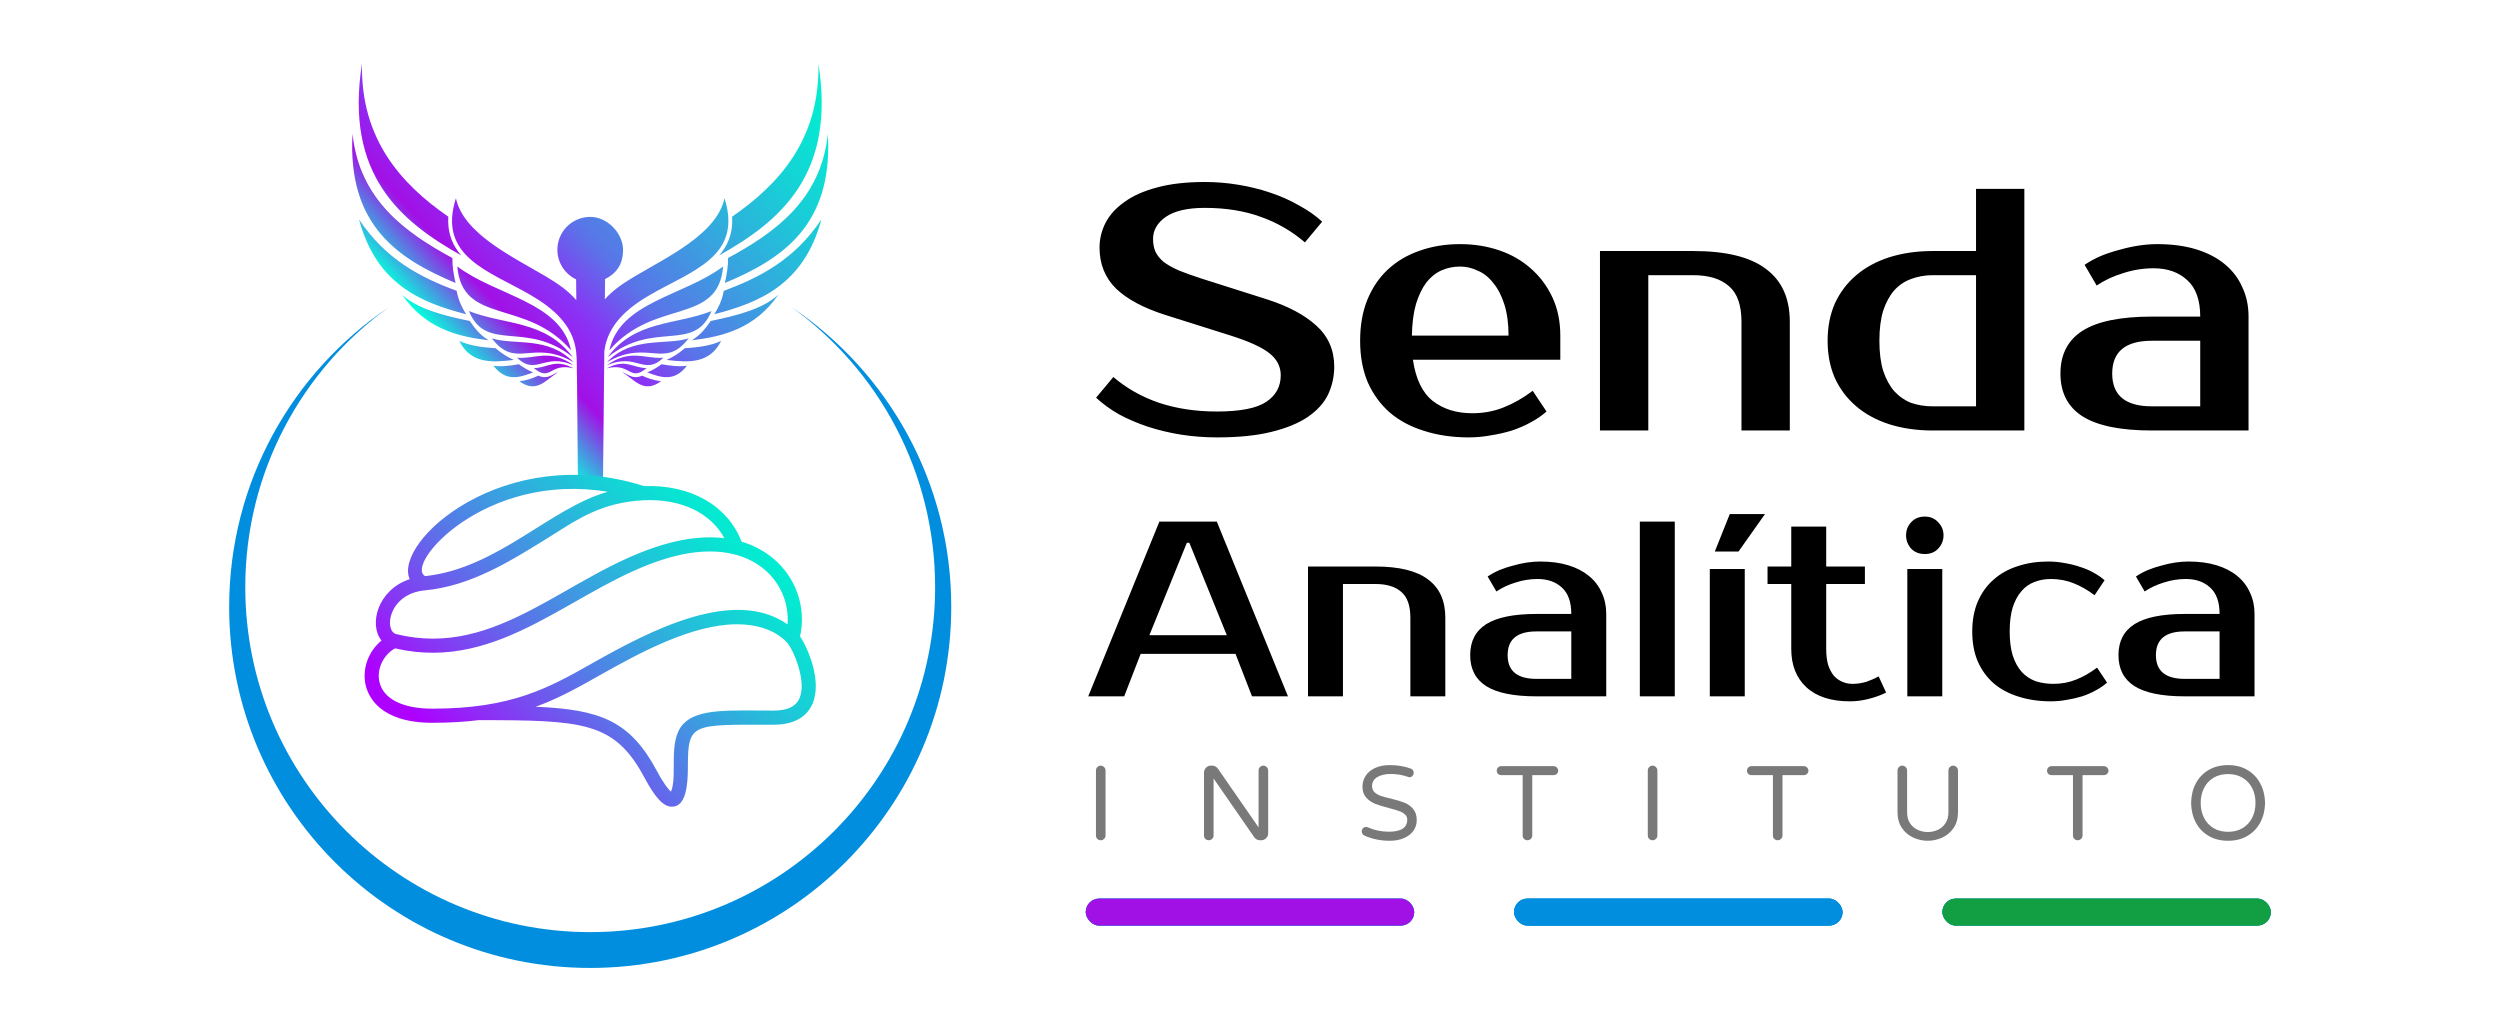 <svg xmlns="http://www.w3.org/2000/svg" width="9611" height="3966" viewBox="0 0 9611 3966" fill="none"><path fill-rule="evenodd" clip-rule="evenodd" d="M1723.6 833.143C1720.92 873.791 1728.17 913.865 1750.86 951.486C1757.39 962.259 1764.84 972.454 1773.11 981.962C1542.8 852.28 1323.6 674.551 1391.61 245C1386.11 535.465 1542.75 708.161 1723.6 833.143ZM1878.11 1308.2C1757.41 1293.78 1634.89 1262.32 1545.58 1132.59C1603.24 1186.65 1701.26 1212.33 1805.81 1234.03C1826.64 1263.23 1841.37 1284.37 1878.11 1308.2ZM1890.92 1300.8C1978.72 1328.46 2107.31 1291.15 2204.46 1392.21C2047.03 1301.32 1983.9 1422.79 1890.92 1300.8ZM1792.02 1208.04C1616.07 1162.97 1446.61 1091.58 1380.28 843.578C1483.32 998.198 1616.95 1066.63 1755.48 1118.26C1762.96 1159.16 1780.4 1189.44 1792.02 1208.04ZM1975.21 1383.61C1889.17 1394.47 1809.44 1397.96 1765.68 1310.76C1805.34 1329.07 1854 1335.53 1905.12 1338.69C1931.65 1361 1950.74 1372.73 1975.21 1383.61ZM2049.38 1431.72C1994.78 1452.64 1945.09 1467.97 1897.11 1406.14C1929.23 1410.35 1961.85 1406.05 1994.67 1400.3C2010.33 1411.32 2022.02 1419.86 2049.38 1431.72ZM1996.82 1465.6C2026.28 1462.24 2049.16 1453.51 2069.55 1444.19C2080.75 1449.35 2092.91 1451.68 2105.9 1448.47C2119.91 1445.02 2131.69 1436.07 2145.13 1431.01L2146.97 1430.34C2100.52 1456.85 2064.67 1515.82 1996.78 1465.61L1996.82 1465.6ZM1987.51 1375.08C2054.55 1381.97 2115.11 1337.83 2205.88 1405.25C2092.03 1352.59 2062.45 1447.33 1987.47 1375.09L1987.51 1375.08ZM2052.3 1415.33C2108.25 1413.61 2132.49 1377.68 2205.12 1415.93C2112.07 1393 2118.42 1469.82 2052.26 1415.29L2052.3 1415.33ZM1802.79 1195.9C1941.09 1250.41 2096.4 1230.13 2202.26 1373.6C2023.27 1229.35 1869.72 1358.54 1802.79 1195.9ZM1758.01 1024.35C1908.52 1137.93 2155.68 1160.49 2195.23 1346.54C2021.99 1145.82 1777.6 1251.81 1758.01 1024.35ZM1751.3 1087.88C1535.54 997.352 1334.7 870.19 1355.3 514.343C1381.31 765.756 1555.42 892.577 1739.17 991.998C1738.4 1023.22 1744.08 1055.44 1751.28 1087.88H1751.3ZM2814.43 833.143C2817.12 873.791 2809.86 913.865 2787.17 951.486C2780.63 962.259 2773.19 972.454 2764.92 981.962C2995.17 852.28 3214.41 674.551 3146.39 245C3151.89 535.465 2995.25 708.161 2814.4 833.143H2814.43ZM2785.35 762.038C2755.87 899.011 2568.09 986.411 2436.7 1064.48C2391.22 1091.5 2353.55 1118.53 2325.34 1150.7L2326.15 1072.9C2367.37 1052.12 2395.26 1019.55 2395.26 960.042C2395.26 900.53 2338.71 833.834 2269.03 833.834C2240.38 833.835 2212.58 843.584 2190.21 861.478C2167.83 879.372 2152.2 904.347 2145.9 932.297C2139.6 960.247 2142.99 989.51 2155.53 1015.28C2168.06 1041.04 2188.99 1061.78 2214.87 1074.07L2215.58 1154.02C2187.08 1120.39 2148.41 1092.42 2101.36 1064.47C1969.95 986.401 1782.2 898.992 1752.71 762.028C1681.11 987.598 1881.63 1041.9 2040.43 1134.53C2124.68 1183.67 2202.84 1248.66 2214.99 1351.73C2218.97 1385.43 2216.42 1418.15 2218.22 1452.4L2220.01 1651.71L2219.23 1652.69L2220.01 1651.91L2221.75 1844.7C2240.5 1852.57 2259.16 1860.68 2277.72 1869.04C2290.94 1875 2304.56 1881.15 2317.71 1887.39L2323.27 1349.7C2336.21 1247.76 2413.87 1183.26 2497.58 1134.47C2656.44 1041.9 2856.95 987.598 2785.32 762.038H2785.35ZM2659.92 1308.2C2780.62 1293.78 2903.14 1262.32 2992.46 1132.59C2934.79 1186.65 2836.76 1212.33 2732.21 1234.03C2711.36 1263.23 2696.63 1284.37 2659.89 1308.2H2659.92ZM2647.11 1300.8C2559.3 1328.46 2430.72 1291.15 2333.58 1392.21C2490.96 1301.32 2554.1 1422.79 2647.08 1300.8H2647.11ZM2745.99 1208.04C2921.93 1162.97 3091.4 1091.58 3157.73 843.578C3054.68 998.198 2921.05 1066.63 2782.52 1118.26C2775.05 1159.16 2757.67 1189.44 2745.99 1208.04ZM2562.79 1383.61C2648.83 1394.47 2728.56 1397.96 2772.33 1310.76C2732.66 1329.07 2684 1335.53 2632.88 1338.69C2606.35 1361 2587.33 1372.73 2562.79 1383.61ZM2488.63 1431.72C2543.22 1452.64 2592.9 1467.97 2640.89 1406.14C2608.77 1410.35 2576.16 1406.05 2543.34 1400.3C2527.67 1411.32 2515.98 1419.86 2488.63 1431.72ZM2541.19 1465.6C2511.73 1462.24 2488.85 1453.51 2468.46 1444.19C2457.26 1449.35 2445.1 1451.68 2432.11 1448.47C2418.11 1445.02 2406.33 1436.07 2392.89 1431.01L2391.04 1430.34C2437.49 1456.85 2473.33 1515.82 2541.22 1465.61L2541.19 1465.6ZM2550.5 1375.08C2483.46 1381.97 2422.9 1337.83 2332.13 1405.25C2445.97 1352.59 2475.55 1447.33 2550.53 1375.09L2550.5 1375.08ZM2485.72 1415.33C2429.77 1413.61 2405.53 1377.68 2332.9 1415.93C2425.93 1393 2419.58 1469.82 2485.75 1415.29L2485.72 1415.33ZM2735.19 1195.94C2596.9 1250.45 2441.58 1230.17 2335.73 1373.64C2514.74 1229.35 2668.29 1358.54 2735.22 1195.9L2735.19 1195.94ZM2779.97 1024.39C2629.46 1137.97 2382.3 1160.53 2342.75 1346.58C2516.01 1145.82 2760.41 1251.81 2780.06 1024.35L2779.97 1024.39ZM2786.67 1087.91C3002.44 997.39 3203.28 870.229 3182.69 514.382C3156.75 765.756 2982.58 892.577 2798.83 991.998C2799.6 1023.22 2793.92 1055.44 2786.72 1087.88L2786.67 1087.91Z" fill="url(#paint0_linear_228_2)"></path><path fill-rule="evenodd" clip-rule="evenodd" d="M3044.1 1181.56C3413.84 1430.91 3657 1853.62 3657 2333.13C3657 3099.7 3035.57 3721.16 2268.97 3721.16C1502.36 3721.16 881 3099.7 881 2333.13C881 1853.62 1124.16 1430.91 1493.9 1181.56C1160.22 1422.37 942.965 1814.52 942.965 2257.45C942.965 2989.78 1536.64 3583.45 2268.97 3583.45C3001.3 3583.45 3594.97 2989.78 3594.97 2257.45C3594.97 1814.56 3377.74 1422.37 3044.04 1181.56" fill="#018EDE"></path><path d="M3075.67 2446.42C3108.71 2298.66 3026.78 2134.88 2850.93 2082.49C2797.63 1943.62 2655.42 1862.22 2475.57 1868.71C1940.56 1697.28 1510.88 2081.32 1574.94 2226.51C1451.42 2267.47 1417.07 2400.86 1466.67 2462.51C1417.57 2502.55 1391.95 2568.7 1405.18 2631.3C1414.55 2675.63 1458.41 2778.7 1662.62 2778.7C1726.46 2778.7 1784.73 2775.32 1839.63 2768.54C2243.13 2768.38 2362.83 2774.91 2477.61 2989.67C2519.39 3067.88 2550.95 3101.25 2583.12 3101.25C2637.54 3101.25 2644.53 3018.64 2644.53 2946.69C2644.53 2777.21 2660.37 2786.09 2974.6 2786.09C3067.83 2786.09 3106.64 2743.32 3122.78 2707.44C3161.74 2620.92 3106.99 2493.24 3075.67 2446.42ZM2336.66 1890.7C2115.58 1952.37 1913.29 2184.94 1634.73 2214.83C1552.9 2171.96 1862.99 1812 2336.66 1890.7ZM1633.04 2269.62C1811.34 2252.66 1960.23 2159.41 2132.63 2051.43C2216.45 1998.94 2313.68 1930.37 2476.67 1923.03C2619.7 1917.54 2731.31 1971.33 2784.94 2068.93C2721.27 2061.2 2643.34 2066.14 2549.12 2094.12C2183.62 2202.65 1914.39 2534.7 1522.83 2437.66C1475.21 2424.21 1493.38 2282.91 1633.04 2269.62ZM1458.34 2620.04C1447.97 2571.04 1474.3 2516.76 1518.93 2492.52C1929.78 2588.32 2212.26 2250.75 2564.59 2146.13C2886.11 2050.66 3040.63 2236.15 3027.7 2400.44C2821.52 2255.09 2496.83 2425.59 2279.18 2548.56C2110.05 2644.12 1968.15 2724.35 1662.68 2724.35C1546.79 2724.4 1472.36 2686.38 1458.34 2620.04ZM3073.27 2685.14C3059.17 2716.51 3026.9 2731.76 2974.63 2731.76C2807.4 2731.76 2683.92 2722.5 2627.14 2782.9C2566.03 2847.95 2606.02 2978.77 2579.67 3043.56C2571.56 3036.75 2554.06 3017.47 2525.52 2964.08C2422.94 2772.13 2309.09 2727.25 2059.2 2717.09C2148.75 2684.66 2224 2642.14 2305.85 2595.89C2456.35 2510.86 2660.39 2400.02 2832.44 2400.02C2916.03 2400.02 2982.98 2424.42 3026.14 2470.58C3050.79 2498.73 3102.45 2620.33 3073.27 2685.16V2685.14Z" fill="url(#paint1_linear_228_2)"></path><path d="M5129.34 1409.53C5129.34 1447.57 5121.38 1483.39 5105.46 1517.01C5089.54 1549.74 5063.44 1578.48 5027.17 1603.25C4991.79 1627.14 4945.35 1646.15 4887.85 1660.31C4831.24 1674.46 4761.36 1681.54 4678.21 1681.54C4631.33 1681.54 4585.33 1678 4540.21 1670.92C4495.99 1663.85 4453.53 1653.67 4412.84 1640.4C4373.03 1627.14 4335.88 1611.21 4301.38 1592.64C4267.77 1573.18 4238.57 1551.95 4213.81 1528.95L4280.15 1449.34C4330.57 1492.68 4389.39 1525.85 4456.62 1548.85C4523.85 1570.97 4597.71 1582.02 4678.21 1582.02C4767.55 1582.02 4830.8 1569.64 4867.95 1544.87C4905.1 1520.1 4923.68 1486.05 4923.68 1442.7C4923.68 1409.09 4909.08 1380.78 4879.89 1357.78C4850.7 1334.78 4801.16 1312.23 4731.28 1290.11L4479.18 1210.5C4396.03 1183.96 4333.22 1150.35 4290.76 1109.66C4248.3 1068.08 4227.07 1015.45 4227.07 951.762C4227.07 919.033 4234.59 887.63 4249.63 857.555C4265.55 826.594 4289.88 799.615 4322.61 776.616C4355.34 752.732 4396.91 734.156 4447.33 720.887C4498.64 706.734 4560.12 699.658 4631.77 699.658C4675.11 699.658 4718.01 703.196 4760.47 710.273C4803.82 717.349 4844.95 727.522 4883.87 740.791C4923.68 754.059 4960.39 770.424 4994 789.884C5028.5 808.461 5058.13 829.248 5082.9 852.247L5016.56 931.859C4966.14 888.515 4909.53 855.785 4846.72 833.671C4783.92 810.672 4712.26 799.172 4631.77 799.172C4565.42 799.172 4515.45 810.672 4481.83 833.671C4449.1 856.67 4432.74 884.976 4432.74 918.59C4432.74 937.166 4435.83 953.531 4442.03 967.684C4448.22 980.953 4458.39 993.779 4472.54 1006.16C4487.58 1017.66 4507.04 1028.72 4530.93 1039.33C4554.81 1049.07 4584.44 1059.68 4619.83 1071.18L4870.6 1150.79C4951.1 1176.44 5014.35 1210.06 5060.35 1251.63C5106.34 1293.21 5129.34 1345.84 5129.34 1409.53ZM5660.09 1588.66C5703.43 1588.66 5743.68 1581.14 5780.83 1566.1C5818.87 1551.06 5856.02 1529.83 5892.29 1502.41L5945.36 1582.02C5928.56 1597.06 5908.65 1610.77 5885.65 1623.16C5863.54 1635.54 5839.21 1646.15 5812.68 1655C5787.02 1662.96 5760.05 1669.15 5731.74 1673.58C5703.43 1678.88 5675.13 1681.54 5646.82 1681.54C5584.01 1681.54 5526.52 1673.13 5474.33 1656.33C5423.02 1640.4 5379.24 1616.96 5342.97 1586C5306.7 1554.16 5278.39 1515.24 5258.05 1469.24C5238.59 1423.24 5228.86 1370.17 5228.86 1310.02C5228.86 1250.75 5238.15 1198.12 5256.72 1152.12C5276.18 1105.24 5302.72 1066.31 5336.33 1035.35C5370.83 1003.51 5411.52 979.626 5458.4 963.704C5505.29 946.897 5557.03 938.493 5613.65 938.493C5666.72 938.493 5716.7 946.454 5763.58 962.377C5810.47 978.299 5851.16 1001.74 5885.65 1032.7C5920.15 1062.78 5947.58 1099.49 5967.92 1142.83C5988.27 1186.17 5998.44 1235.27 5998.44 1290.11V1382.99H5431.87C5442.48 1456.41 5467.69 1509.04 5507.5 1540.89C5548.19 1572.73 5599.05 1588.66 5660.09 1588.66ZM5613.65 1024.74C5588 1024.74 5564.11 1029.6 5542 1039.33C5519.88 1049.07 5500.42 1064.55 5483.62 1085.78C5467.69 1107.01 5454.42 1134.43 5443.81 1168.04C5434.08 1201.65 5428.77 1242.35 5427.89 1290.11H5799.41C5799.41 1244.11 5794.1 1204.31 5783.49 1170.69C5772.87 1137.08 5758.72 1109.66 5741.03 1088.43C5724.22 1066.31 5704.32 1050.39 5681.32 1040.66C5659.2 1030.05 5636.65 1024.74 5613.65 1024.74ZM6880.7 1655H6694.94V1237.04C6694.94 1173.35 6679.02 1127.79 6647.17 1100.37C6615.33 1072.06 6569.33 1057.91 6509.18 1057.91H6336.69V1655H6150.92V965.031H6509.18C6635.67 965.031 6728.99 988.03 6789.15 1034.03C6850.18 1079.14 6880.7 1146.81 6880.7 1237.04V1655ZM7596.64 1562.12V1057.91H7430.78C7400.7 1057.91 7372.84 1062.78 7347.19 1072.51C7322.42 1081.35 7300.75 1095.95 7282.17 1116.29C7264.48 1136.64 7250.32 1162.73 7239.71 1194.58C7229.98 1226.42 7225.11 1264.9 7225.11 1310.02C7225.11 1355.13 7229.98 1393.61 7239.71 1425.45C7250.32 1457.3 7264.48 1483.39 7282.17 1503.74C7300.75 1524.08 7322.42 1539.12 7347.19 1548.85C7372.84 1557.7 7400.7 1562.12 7430.78 1562.12H7596.64ZM7430.78 1655C7369.74 1655 7314.01 1647.04 7263.59 1631.12C7214.06 1615.19 7171.6 1592.2 7136.21 1562.12C7100.83 1532.04 7073.41 1495.78 7053.95 1453.32C7035.37 1410.86 7026.08 1363.09 7026.08 1310.02C7026.08 1256.94 7035.37 1209.17 7053.95 1166.71C7073.41 1124.25 7100.83 1087.99 7136.21 1057.91C7171.6 1027.84 7214.06 1004.84 7263.59 988.914C7314.01 972.992 7369.74 965.031 7430.78 965.031H7596.64V726.195H7782.4V1655H7430.78ZM8120.18 1436.07C8120.18 1520.1 8171.04 1562.12 8272.77 1562.12H8458.53V1310.02H8272.77C8171.04 1310.02 8120.18 1352.03 8120.18 1436.07ZM8458.53 1217.13C8458.53 1153.45 8441.72 1106.56 8408.11 1076.49C8375.38 1046.41 8332.48 1031.37 8279.4 1031.37C8239.6 1031.37 8200.67 1037.57 8162.64 1049.95C8124.6 1061.45 8090.54 1077.37 8060.47 1097.72L8014.03 1018.11C8033.49 1004.84 8054.72 993.337 8077.72 983.607C8101.6 973.876 8125.93 965.915 8150.7 959.723C8175.46 952.646 8199.79 947.339 8223.67 943.801C8248.44 940.262 8271.44 938.493 8292.67 938.493C8349.28 938.493 8399.26 945.128 8442.61 958.396C8485.95 971.665 8522.66 990.683 8552.74 1015.45C8582.81 1040.22 8605.37 1069.85 8620.41 1104.35C8636.33 1137.97 8644.29 1175.56 8644.29 1217.13V1655H8272.77C8152.46 1655 8063.56 1636.87 8006.07 1600.6C7949.45 1564.33 7921.15 1509.49 7921.15 1436.07C7921.15 1362.65 7949.45 1307.8 8006.07 1271.54C8063.56 1235.27 8152.46 1217.13 8272.77 1217.13H8458.53Z" fill="black"></path><path d="M4418.75 2441.85H4716.28L4572.31 2086.73H4562.71L4418.75 2441.85ZM4677.89 2005.15L4951.43 2677H4813.22L4749.87 2513.84H4385.15L4321.81 2677H4183.6L4457.14 2005.15H4677.89ZM5556.39 2677H5422.02V2374.67C5422.02 2328.6 5410.51 2295.64 5387.47 2275.81C5364.44 2255.33 5331.16 2245.1 5287.65 2245.1H5162.88V2677H5028.51V2177.91H5287.65C5379.15 2177.91 5446.66 2194.55 5490.17 2227.82C5534.32 2260.45 5556.39 2309.4 5556.39 2374.67V2677ZM5795.93 2518.64C5795.93 2579.42 5832.72 2609.81 5906.3 2609.81H6040.67V2427.46H5906.3C5832.72 2427.46 5795.93 2457.85 5795.93 2518.64ZM6040.67 2360.27C6040.67 2314.2 6028.52 2280.29 6004.2 2258.53C5980.53 2236.78 5949.49 2225.9 5911.1 2225.9C5882.31 2225.9 5854.16 2230.38 5826.64 2239.34C5799.13 2247.65 5774.49 2259.17 5752.74 2273.89L5719.15 2216.3C5733.22 2206.7 5748.58 2198.39 5765.22 2191.35C5782.49 2184.31 5800.09 2178.55 5818 2174.07C5835.92 2168.95 5853.52 2165.11 5870.79 2162.55C5888.71 2159.99 5905.34 2158.71 5920.7 2158.71C5961.65 2158.71 5997.8 2163.51 6029.16 2173.11C6060.51 2182.71 6087.06 2196.47 6108.82 2214.38C6130.57 2232.3 6146.89 2253.73 6157.77 2278.69C6169.29 2303 6175.04 2330.2 6175.04 2360.27V2677H5906.3C5819.28 2677 5754.98 2663.88 5713.39 2637.65C5672.44 2611.41 5651.96 2571.74 5651.96 2518.64C5651.96 2465.53 5672.44 2425.86 5713.39 2399.62C5754.98 2373.39 5819.28 2360.27 5906.3 2360.27H6040.67ZM6438.54 2677H6304.17V2005.15H6438.54V2677ZM6707.54 2677H6573.17V2187.51H6707.54V2677ZM6785.28 1976.35L6683.54 2120.32H6592.37L6649.95 1976.35H6785.28ZM6886.3 2245.1H6795.12V2177.91H6886.3V2024.34H7020.67V2177.91H7169.44V2245.1H7020.67V2494.64C7020.67 2518.95 7023.23 2539.75 7028.35 2557.03C7034.11 2573.66 7041.47 2587.42 7050.42 2598.3C7060.02 2608.54 7070.9 2616.21 7083.06 2621.33C7095.21 2626.45 7108.01 2629.01 7121.45 2629.01C7140.64 2629.01 7159.2 2626.13 7177.12 2620.37C7195.03 2613.97 7210.07 2607.26 7222.23 2600.22L7251.02 2662.6C7231.82 2672.2 7209.75 2680.2 7184.79 2686.6C7160.48 2693 7136.16 2696.2 7111.85 2696.2C7039.55 2696.2 6983.88 2678.28 6944.85 2642.45C6905.82 2606.62 6886.3 2557.35 6886.3 2494.64V2245.1ZM7466.86 2677H7332.49V2187.51H7466.86V2677ZM7471.66 2057.94C7471.66 2077.13 7464.94 2094.09 7451.5 2108.81C7438.71 2122.88 7421.43 2129.92 7399.67 2129.92C7377.92 2129.92 7360.32 2122.88 7346.89 2108.81C7334.09 2094.09 7327.69 2077.13 7327.69 2057.94C7327.69 2038.74 7334.09 2022.1 7346.89 2008.03C7360.32 1993.31 7377.92 1985.95 7399.67 1985.95C7420.79 1985.95 7438.07 1993.31 7451.5 2008.03C7464.94 2022.1 7471.66 2038.74 7471.66 2057.94ZM7874.81 2158.71C7895.28 2158.71 7915.76 2160.63 7936.23 2164.47C7956.71 2167.67 7976.22 2172.47 7994.78 2178.87C8013.98 2184.63 8031.57 2191.99 8047.57 2200.95C8064.2 2209.9 8078.6 2219.82 8090.76 2230.7L8052.37 2288.29C8026.13 2268.45 7999.26 2253.09 7971.75 2242.22C7944.87 2231.34 7915.76 2225.9 7884.4 2225.9C7861.37 2225.9 7840.25 2229.74 7821.06 2237.42C7801.86 2244.46 7785.23 2256.29 7771.15 2272.93C7757.07 2288.93 7745.88 2309.72 7737.56 2335.32C7729.88 2360.91 7726.04 2391.62 7726.04 2427.46C7726.04 2463.29 7729.88 2494 7737.56 2519.59C7745.88 2545.19 7757.39 2566.3 7772.11 2582.94C7786.83 2598.94 7804.42 2610.77 7824.9 2618.45C7846.01 2625.49 7869.05 2629.01 7894 2629.01C7925.36 2629.01 7954.47 2623.57 7981.34 2612.69C8008.86 2601.82 8035.73 2586.46 8061.97 2566.62L8100.36 2624.21C8088.2 2635.09 8073.8 2645.01 8057.17 2653.97C8041.17 2662.92 8023.57 2670.6 8004.38 2677C7985.82 2682.76 7966.31 2687.24 7945.83 2690.44C7925.36 2694.28 7904.88 2696.2 7884.4 2696.2C7838.97 2696.2 7797.38 2690.12 7759.63 2677.96C7722.52 2666.44 7690.85 2649.49 7664.61 2627.09C7638.38 2604.06 7617.9 2575.9 7603.19 2542.63C7589.11 2509.36 7582.07 2470.97 7582.07 2427.46C7582.07 2384.58 7589.11 2346.51 7603.19 2313.24C7617.9 2279.33 7638.06 2251.17 7663.65 2228.78C7689.25 2205.74 7719.96 2188.47 7755.79 2176.95C7791.62 2164.79 7831.3 2158.71 7874.81 2158.71ZM8288.19 2518.64C8288.19 2579.42 8324.98 2609.81 8398.57 2609.81H8532.94V2427.46H8398.57C8324.98 2427.46 8288.19 2457.85 8288.19 2518.64ZM8532.94 2360.27C8532.94 2314.2 8520.78 2280.29 8496.46 2258.53C8472.79 2236.78 8441.76 2225.9 8403.36 2225.9C8374.57 2225.9 8346.42 2230.38 8318.9 2239.34C8291.39 2247.65 8266.75 2259.17 8245 2273.89L8211.41 2216.3C8225.48 2206.7 8240.84 2198.39 8257.48 2191.35C8274.75 2184.31 8292.35 2178.55 8310.27 2174.07C8328.18 2168.95 8345.78 2165.11 8363.05 2162.55C8380.97 2159.99 8397.61 2158.71 8412.96 2158.71C8453.91 2158.71 8490.07 2163.51 8521.42 2173.11C8552.77 2182.71 8579.33 2196.47 8601.08 2214.38C8622.84 2232.3 8639.15 2253.73 8650.03 2278.69C8661.55 2303 8667.31 2330.2 8667.31 2360.27V2677H8398.57C8311.54 2677 8247.24 2663.88 8205.65 2637.65C8164.7 2611.41 8144.22 2571.74 8144.22 2518.64C8144.22 2465.53 8164.7 2425.86 8205.65 2399.62C8247.24 2373.39 8311.54 2360.27 8398.57 2360.27H8532.94Z" fill="black"></path><path d="M4231.53 3230.24C4226.4 3230.24 4222.08 3228.49 4218.57 3224.98C4215.05 3221.47 4213.3 3217.14 4213.3 3212.01V2962.04C4213.3 2956.9 4215.05 2952.58 4218.57 2949.07C4222.08 2945.29 4226.4 2943.4 4231.53 2943.4C4236.66 2943.4 4240.98 2945.29 4244.5 2949.07C4248.28 2952.58 4250.17 2956.9 4250.17 2962.04V3212.01C4250.17 3217.14 4248.28 3221.47 4244.5 3224.98C4240.98 3228.49 4236.66 3230.24 4231.53 3230.24ZM4646.87 3230.24C4641.74 3230.24 4637.42 3228.49 4633.91 3224.98C4630.39 3221.47 4628.64 3217.14 4628.64 3212.01V2970.14C4628.64 2962.85 4631.21 2956.63 4636.34 2951.5C4641.47 2946.1 4647.68 2943.4 4654.97 2943.4H4660.24C4668.88 2943.4 4676.31 2947.45 4682.52 2955.55L4838.51 3180.82V2962.04C4838.51 2956.9 4840.26 2952.58 4843.77 2949.07C4847.28 2945.29 4851.61 2943.4 4856.74 2943.4C4861.87 2943.4 4866.19 2945.29 4869.7 2949.07C4873.48 2952.58 4875.37 2956.9 4875.37 2962.04V3203.91C4875.37 3211.2 4872.67 3217.41 4867.27 3222.55C4862.14 3227.68 4855.93 3230.24 4848.63 3230.24H4843.77C4839.45 3230.24 4835.4 3229.3 4831.62 3227.41C4827.84 3225.25 4824.73 3222.55 4822.3 3219.31L4665.51 2992.83V3212.01C4665.51 3217.14 4663.62 3221.47 4659.84 3224.98C4656.32 3228.49 4652 3230.24 4646.87 3230.24ZM5342.81 3232.27C5308.5 3232.27 5276.36 3225.79 5246.38 3212.82C5243.14 3211.47 5240.44 3209.31 5238.28 3206.34C5236.12 3203.1 5235.04 3199.72 5235.04 3196.21C5235.04 3191.62 5236.52 3187.7 5239.49 3184.46C5242.74 3180.95 5246.79 3179.2 5251.65 3179.2C5254.35 3179.2 5256.92 3179.74 5259.35 3180.82C5284.2 3191.89 5310.8 3197.43 5339.16 3197.43C5386.43 3197.43 5410.06 3181.9 5410.06 3150.84C5410.06 3142.73 5406.96 3135.98 5400.74 3130.58C5394.8 3125.18 5387.37 3120.99 5378.46 3118.02C5369.55 3114.78 5356.85 3111 5340.38 3106.67C5318.5 3101 5300.81 3095.6 5287.3 3090.47C5273.8 3085.07 5262.18 3077.1 5252.46 3066.56C5242.74 3056.03 5237.87 3041.99 5237.87 3024.43C5237.87 3009.03 5241.93 2995.12 5250.03 2982.7C5258.13 2970 5270.02 2960.01 5285.68 2952.72C5301.62 2945.16 5320.66 2941.37 5342.81 2941.37C5372.52 2941.37 5399.39 2945.83 5423.43 2954.74C5430.99 2957.44 5434.78 2962.85 5434.78 2970.95C5434.78 2975.27 5433.29 2979.19 5430.32 2982.7C5427.35 2986.21 5423.43 2987.97 5418.57 2987.97C5416.95 2987.97 5414.79 2987.43 5412.09 2986.35C5391.02 2979.05 5369.28 2975.41 5346.86 2975.41C5325.52 2975.41 5308.1 2979.46 5294.59 2987.56C5281.36 2995.66 5274.74 3007.01 5274.74 3021.59C5274.74 3031.32 5277.85 3039.28 5284.06 3045.5C5290.54 3051.44 5298.51 3056.17 5307.96 3059.68C5317.69 3062.92 5330.79 3066.43 5347.26 3070.21C5368.6 3075.34 5385.75 3080.47 5398.72 3085.61C5411.95 3090.74 5423.16 3098.71 5432.34 3109.51C5441.8 3120.31 5446.53 3134.9 5446.53 3153.27C5446.53 3168.39 5442.2 3182.03 5433.56 3194.19C5424.92 3206.07 5412.76 3215.39 5397.1 3222.14C5381.43 3228.89 5363.33 3232.27 5342.81 3232.27ZM5871.97 3230.24C5866.84 3230.24 5862.52 3228.49 5859.01 3224.98C5855.5 3221.47 5853.74 3217.14 5853.74 3212.01V2979.86H5771.09C5766.23 2979.86 5762.18 2978.24 5758.94 2975C5755.69 2971.76 5754.07 2967.71 5754.07 2962.85C5754.07 2957.99 5755.69 2953.93 5758.94 2950.69C5762.18 2947.18 5766.23 2945.43 5771.09 2945.43H5972.85C5977.72 2945.43 5981.77 2947.18 5985.01 2950.69C5988.52 2953.93 5990.27 2957.99 5990.27 2962.85C5990.27 2967.71 5988.52 2971.76 5985.01 2975C5981.77 2978.24 5977.72 2979.86 5972.85 2979.86H5890.61V3212.01C5890.61 3217.14 5888.72 3221.47 5884.94 3224.98C5881.42 3228.49 5877.1 3230.24 5871.97 3230.24ZM6353.03 3230.24C6347.9 3230.24 6343.58 3228.49 6340.07 3224.98C6336.56 3221.47 6334.8 3217.14 6334.8 3212.01V2962.04C6334.8 2956.9 6336.56 2952.58 6340.07 2949.07C6343.58 2945.29 6347.9 2943.4 6353.03 2943.4C6358.17 2943.4 6362.49 2945.29 6366 2949.07C6369.78 2952.58 6371.67 2956.9 6371.67 2962.04V3212.01C6371.67 3217.14 6369.78 3221.47 6366 3224.98C6362.49 3228.49 6358.17 3230.24 6353.03 3230.24ZM6834.01 3230.24C6828.88 3230.24 6824.55 3228.49 6821.04 3224.98C6817.53 3221.47 6815.78 3217.14 6815.78 3212.01V2979.86H6733.13C6728.26 2979.86 6724.21 2978.24 6720.97 2975C6717.73 2971.76 6716.11 2967.71 6716.11 2962.85C6716.11 2957.99 6717.73 2953.93 6720.97 2950.69C6724.21 2947.18 6728.26 2945.43 6733.13 2945.43H6934.89C6939.75 2945.43 6943.8 2947.18 6947.04 2950.69C6950.56 2953.93 6952.31 2957.99 6952.31 2962.85C6952.31 2967.71 6950.56 2971.76 6947.04 2975C6943.8 2978.24 6939.75 2979.86 6934.89 2979.86H6852.64V3212.01C6852.64 3217.14 6850.75 3221.47 6846.97 3224.98C6843.46 3228.49 6839.14 3230.24 6834.01 3230.24ZM7411.09 3232.27C7391.91 3232.27 7373.41 3228.22 7355.59 3220.12C7337.76 3212.01 7323.17 3199.72 7311.83 3183.25C7300.48 3166.5 7294.81 3146.11 7294.81 3122.07V2962.04C7294.81 2956.9 7296.57 2952.58 7300.08 2949.07C7303.59 2945.29 7307.91 2943.4 7313.04 2943.4C7318.18 2943.4 7322.5 2945.29 7326.01 2949.07C7329.79 2952.58 7331.68 2956.9 7331.68 2962.04V3123.29C7331.68 3139.49 7335.33 3153.27 7342.62 3164.61C7350.18 3175.95 7360.04 3184.46 7372.2 3190.13C7384.35 3195.81 7397.32 3198.64 7411.09 3198.64C7424.87 3198.64 7437.83 3195.81 7449.98 3190.13C7462.14 3184.46 7471.86 3175.95 7479.16 3164.61C7486.72 3153.27 7490.5 3139.49 7490.5 3123.29V2962.04C7490.5 2956.9 7492.25 2952.58 7495.77 2949.07C7499.28 2945.29 7503.6 2943.4 7508.73 2943.4C7513.86 2943.4 7518.18 2945.29 7521.7 2949.07C7525.48 2952.58 7527.37 2956.9 7527.37 2962.04V3122.07C7527.37 3146.11 7521.7 3166.5 7510.35 3183.25C7499.01 3199.72 7484.42 3212.01 7466.6 3220.12C7448.77 3228.22 7430.27 3232.27 7411.09 3232.27ZM7987.54 3230.24C7982.41 3230.24 7978.09 3228.49 7974.57 3224.98C7971.06 3221.47 7969.31 3217.14 7969.31 3212.01V2979.86H7886.66C7881.8 2979.86 7877.74 2978.24 7874.5 2975C7871.26 2971.76 7869.64 2967.71 7869.64 2962.85C7869.64 2957.99 7871.26 2953.93 7874.5 2950.69C7877.74 2947.18 7881.8 2945.43 7886.66 2945.43H8088.42C8093.28 2945.43 8097.33 2947.18 8100.58 2950.69C8104.09 2953.93 8105.84 2957.99 8105.84 2962.85C8105.84 2967.71 8104.09 2971.76 8100.58 2975C8097.33 2978.24 8093.28 2979.86 8088.42 2979.86H8006.18V3212.01C8006.18 3217.14 8004.29 3221.47 8000.5 3224.98C7996.99 3228.49 7992.67 3230.24 7987.54 3230.24ZM8565.67 3232.27C8537.31 3232.27 8512.46 3226.06 8491.12 3213.63C8469.78 3201.21 8453.31 3184.06 8441.69 3162.18C8430.08 3140.3 8424 3115.18 8423.46 3086.82C8424 3058.46 8430.08 3033.34 8441.69 3011.46C8453.31 2989.59 8469.78 2972.44 8491.12 2960.01C8512.46 2947.59 8537.31 2941.37 8565.67 2941.37C8594.03 2941.37 8618.74 2947.59 8639.81 2960.01C8661.15 2972.44 8677.63 2989.72 8689.24 3011.87C8701.12 3033.75 8707.34 3058.73 8707.88 3086.82C8707.34 3114.91 8701.12 3140.03 8689.24 3162.18C8677.63 3184.06 8661.15 3201.21 8639.81 3213.63C8618.74 3226.06 8594.03 3232.27 8565.67 3232.27ZM8565.67 3197.83C8587.28 3197.83 8606.05 3192.97 8621.99 3183.25C8637.92 3173.52 8650.08 3160.29 8658.45 3143.54C8666.82 3126.8 8671.01 3107.89 8671.01 3086.82C8671.01 3065.75 8666.82 3046.85 8658.45 3030.1C8650.08 3013.36 8637.92 3000.12 8621.99 2990.4C8606.05 2980.67 8587.28 2975.81 8565.67 2975.81C8543.79 2975.81 8524.88 2980.67 8508.95 2990.4C8493.28 3000.12 8481.26 3013.36 8472.89 3030.1C8464.52 3046.85 8460.33 3065.75 8460.33 3086.82C8460.33 3107.89 8464.52 3126.8 8472.89 3143.54C8481.26 3160.29 8493.28 3173.52 8508.95 3183.25C8524.88 3192.97 8543.79 3197.83 8565.67 3197.83Z" fill="#7A7979"></path><rect x="4174" y="3454.6" width="1262.8" height="103.686" rx="51.843" fill="#018EDE"></rect><rect x="4174" y="3454.6" width="1262.8" height="103.686" rx="51.843" fill="#018EDE"></rect><rect x="4174" y="3454.6" width="1262.8" height="103.686" rx="51.843" fill="#A111E6"></rect><rect x="5820.6" y="3454.6" width="1262.8" height="103.686" rx="51.843" fill="#018EDE"></rect><rect x="5820.6" y="3454.6" width="1262.8" height="103.686" rx="51.843" fill="#018EDE"></rect><rect x="5820.6" y="3454.6" width="1262.8" height="103.686" rx="51.843" fill="#018EDE"></rect><rect x="7467.2" y="3454.6" width="1262.8" height="103.686" rx="51.843" fill="#0EA543"></rect><rect x="7467.2" y="3454.6" width="1262.8" height="103.686" rx="51.843" fill="#018EDE"></rect><rect x="7467.2" y="3454.6" width="1262.8" height="103.686" rx="51.843" fill="#129E43"></rect><defs><linearGradient id="paint0_linear_228_2" x1="2965.64" y1="47.823" x2="1650.64" y2="1253.25" gradientUnits="userSpaceOnUse"><stop stop-color="#00F0D0"></stop><stop offset="0.09" stop-color="#06E7D2"></stop><stop offset="0.23" stop-color="#17D0D6"></stop><stop offset="0.41" stop-color="#33A9DE"></stop><stop offset="0.62" stop-color="#5A74E8"></stop><stop offset="0.747" stop-color="#8B31F5"></stop><stop offset="0.862" stop-color="#A210E6"></stop><stop offset="1" stop-color="#03FFDD"></stop></linearGradient><linearGradient id="paint1_linear_228_2" x1="2859.25" y1="1947.6" x2="1766.4" y2="2949.38" gradientUnits="userSpaceOnUse"><stop stop-color="#00F0D0"></stop><stop offset="0.09" stop-color="#06E7D2"></stop><stop offset="0.23" stop-color="#17D0D6"></stop><stop offset="0.41" stop-color="#33A9DE"></stop><stop offset="0.62" stop-color="#5A74E8"></stop><stop offset="0.85" stop-color="#8B31F5"></stop><stop offset="1" stop-color="#AE00FF"></stop></linearGradient></defs></svg>